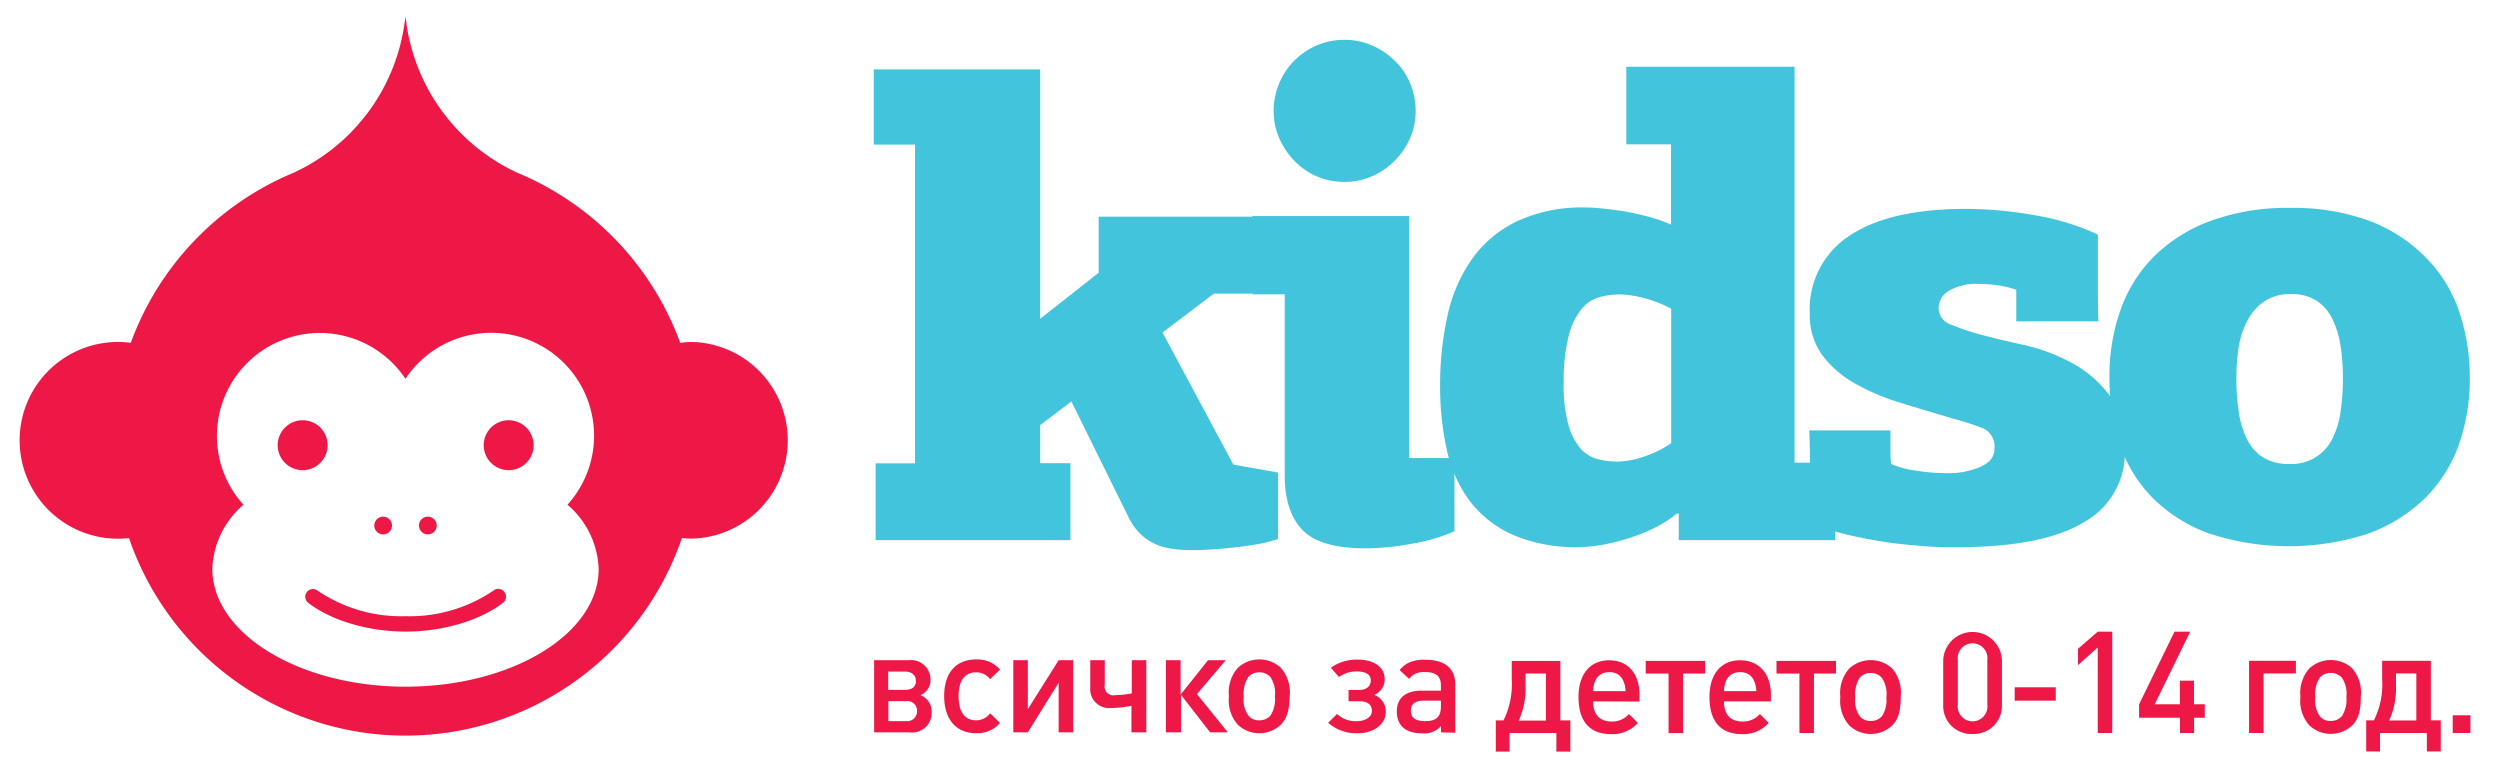 <svg id="Layer_1" data-name="Layer 1" xmlns="http://www.w3.org/2000/svg" viewBox="0 0 282.34 86.17"><defs><style>.cls-1{fill:#ed1846;}.cls-2{fill:#42c4dd;}</style></defs><title>kidso Logo</title><path class="cls-1" d="M78.19,38.62a10.27,10.27,0,0,0-1.37.1A33.1,33.1,0,0,0,58.47,19.53,21.94,21.94,0,0,1,45.91,2.73c0-.31-.09-.61-.12-.92,0,.31-.07.61-.12.92a21.9,21.9,0,0,1-12.56,16.8A33.08,33.08,0,0,0,14.77,38.72a10.4,10.4,0,0,0-1.37-.1,11.11,11.11,0,1,0,1.17,22.15,33,33,0,0,0,62.44,0,11.51,11.51,0,0,0,1.18.06,11.11,11.11,0,0,0,0-22.21ZM45.79,77.55c-12,0-21.81-6-21.81-13.32A10,10,0,0,1,27.5,57a11.51,11.51,0,0,1-3-7.76,11.62,11.62,0,0,1,21.29-6.46A11.62,11.62,0,1,1,64.09,57a10,10,0,0,1,3.52,7.26C67.61,71.58,57.84,77.55,45.79,77.55Z"/><path class="cls-1" d="M37,50.28a2.82,2.82,0,1,0-2.82,2.82A2.82,2.82,0,0,0,37,50.28Z"/><path class="cls-1" d="M57.45,47.46a2.82,2.82,0,1,0,2.82,2.82A2.83,2.83,0,0,0,57.45,47.46Z"/><path class="cls-1" d="M43.27,60.35a1,1,0,1,0-1-1A1,1,0,0,0,43.27,60.35Z"/><path class="cls-1" d="M48.32,60.35a1,1,0,0,0,0-2,1,1,0,1,0,0,2Z"/><path class="cls-1" d="M55.71,66.71a16.84,16.84,0,0,1-9.92,2.88,16.78,16.78,0,0,1-9.91-2.88.86.86,0,0,0-1.22.15.87.87,0,0,0,.15,1.22c2.58,2,6.79,3.25,11,3.25s8.4-1.25,11-3.25a.86.86,0,0,0,.15-1.22A.85.85,0,0,0,55.71,66.71Z"/><path class="cls-2" d="M131.29,37.55l8,14.92,5.05.9v7.5a14.78,14.78,0,0,1-2.34.59c-.87.15-1.75.27-2.64.37s-1.73.17-2.52.22-1.41.08-1.86.08c-.69,0-1.37,0-2-.08a8.43,8.43,0,0,1-2-.4,6.11,6.11,0,0,1-1.89-1.08,6.55,6.55,0,0,1-1.56-2L121,45.34,117.47,48v4.31h3.42V61h-22V52.33h4.45v-36H98.68V7.84h18.79V36l6.61-5.2V24.47h18v8.69h-5Z"/><path class="cls-2" d="M141.46,33.24V24.4h17.68V51.73h5.12V60a20.66,20.66,0,0,1-5,1.44,29.16,29.16,0,0,1-5,.49c-3.46,0-5.85-.7-7.17-2.08s-2-3.44-2-6.17V33.24Zm18.42-20.72a7.65,7.65,0,0,1-.63,3.08,8.39,8.39,0,0,1-4.31,4.31,7.61,7.61,0,0,1-3.08.63,7.72,7.72,0,0,1-5.68-2.38,8.57,8.57,0,0,1-1.71-2.56,7.65,7.65,0,0,1-.63-3.08,8.09,8.09,0,0,1,2.34-5.68,8.14,8.14,0,0,1,2.52-1.71,7.86,7.86,0,0,1,3.16-.63,7.61,7.61,0,0,1,3.08.63,8.45,8.45,0,0,1,2.56,1.71,7.53,7.53,0,0,1,1.75,2.56A7.91,7.91,0,0,1,159.88,12.52Z"/><path class="cls-2" d="M189.37,58a13.12,13.12,0,0,1-2.79,1.75,22.84,22.84,0,0,1-3,1.15,23.91,23.91,0,0,1-2.86.67,15.91,15.91,0,0,1-2.34.22,18,18,0,0,1-7.57-1.41,12.45,12.45,0,0,1-4.87-3.87,15.13,15.13,0,0,1-2.56-5.79,33.12,33.12,0,0,1-.74-7.13,35.74,35.74,0,0,1,.85-8,17.54,17.54,0,0,1,2.79-6.39,13.29,13.29,0,0,1,5-4.19A17.44,17.44,0,0,1,179,23.43q.83,0,2,.12t2.49.33c.86.15,1.75.35,2.67.59a17.87,17.87,0,0,1,2.56.9V16.3h-5.05V7.54h19V52.25h4.6V61H189.59V58Zm-6.76-24.73a7.52,7.52,0,0,0-2,.3,4,4,0,0,0-2,1.33,7.88,7.88,0,0,0-1.45,3.05,20.65,20.65,0,0,0-.56,5.34,16.69,16.69,0,0,0,.52,4.65,7.08,7.08,0,0,0,1.34,2.67,3.87,3.87,0,0,0,1.93,1.23,9,9,0,0,0,2.23.29,9.47,9.47,0,0,0,3.12-.59,11.79,11.79,0,0,0,3-1.49V34.87a13.65,13.65,0,0,0-3-1.19A12.15,12.15,0,0,0,182.61,33.24Z"/><path class="cls-2" d="M213.5,48.61v1.9c0,.62,0,1.25.08,1.89a10,10,0,0,0,2.75.74,22.21,22.21,0,0,0,3.56.3,9,9,0,0,0,3.75-.71c1.06-.47,1.6-1.12,1.6-2A2.28,2.28,0,0,0,224,48.39a30.17,30.17,0,0,0-3.42-1.11c-2-.6-4-1.19-5.94-1.79a24.87,24.87,0,0,1-5.16-2.19,11.82,11.82,0,0,1-3.68-3.19,7.69,7.69,0,0,1-1.41-4.72,9.9,9.9,0,0,1,4.53-8.8q4.53-3,13.14-3a44.9,44.9,0,0,1,7.69.71,27.69,27.69,0,0,1,7.17,2.19v4.9c0,1.64,0,3.27.07,4.9h-9.28c0-.59,0-1.19,0-1.78s0-1.19,0-1.78a10.63,10.63,0,0,0-2.16-.52,16.09,16.09,0,0,0-2.15-.15,6.2,6.2,0,0,0-3.23.74,2.27,2.27,0,0,0-1.23,2,2,2,0,0,0,1.49,1.89,23.39,23.39,0,0,0,3.19,1.08c1.48.4,3.18.8,5.09,1.22A20.7,20.7,0,0,1,234,41a13.08,13.08,0,0,1,4.24,3.64,10,10,0,0,1,1.74,6.17,9,9,0,0,1-4.64,8.17q-4.63,2.82-14.37,2.82c-1,0-2.24,0-3.6-.11s-2.79-.23-4.27-.45-3-.51-4.46-.85a24.42,24.42,0,0,1-4.23-1.41V53.81c0-1.73,0-3.46-.08-5.2Z"/><path class="cls-2" d="M278.93,42.67a22.43,22.43,0,0,1-1.22,7.5,16.09,16.09,0,0,1-3.75,6,17.86,17.86,0,0,1-6.39,4.05,28.78,28.78,0,0,1-18.16,0,17.41,17.41,0,0,1-6.31-4,15.62,15.62,0,0,1-3.68-6,23.69,23.69,0,0,1-1.19-7.65,22.43,22.43,0,0,1,1.23-7.5,16.09,16.09,0,0,1,3.75-6.05,17.68,17.68,0,0,1,6.39-4.05,25.15,25.15,0,0,1,9.06-1.49,24.89,24.89,0,0,1,9,1.49A17.77,17.77,0,0,1,274,29.12a15.78,15.78,0,0,1,3.72,6.05A23.21,23.21,0,0,1,278.93,42.67Zm-14.33,0a23.94,23.94,0,0,0-.26-3.56,10.89,10.89,0,0,0-.89-3,5.22,5.22,0,0,0-1.78-2.12,5.15,5.15,0,0,0-2.94-.78,5.27,5.27,0,0,0-3,.82,5.9,5.9,0,0,0-1.9,2.15,9.57,9.57,0,0,0-1,3,22.32,22.32,0,0,0-.26,3.49,25.36,25.36,0,0,0,.26,3.79,10,10,0,0,0,.93,3.12,5.13,5.13,0,0,0,1.82,2.08,5.48,5.48,0,0,0,3,.74,5.09,5.09,0,0,0,4.83-2.86,9.61,9.61,0,0,0,.93-3.08A26.76,26.76,0,0,0,264.6,42.67Z"/><path class="cls-1" d="M102.72,82.71h-4V74.56h3.91a2.2,2.2,0,0,1,2.46,2.19,1.81,1.81,0,0,1-1.14,1.75,2,2,0,0,1,1.27,1.91A2.21,2.21,0,0,1,102.72,82.71Zm-.48-6.86h-1.93v2.06h1.93c.78,0,1.2-.37,1.2-1S103,75.85,102.24,75.85Zm.09,3.33h-2v2.26h2a1.11,1.11,0,0,0,1.24-1.14A1.09,1.09,0,0,0,102.33,79.18Z"/><path class="cls-1" d="M111.74,82.53a3.42,3.42,0,0,1-1.47.28c-2.29,0-3.64-1.56-3.64-4.21s1.36-4.13,3.64-4.13a3.67,3.67,0,0,1,1.47.27,3.49,3.49,0,0,1,1.2.88l-1.11,1.08a2,2,0,0,0-1.57-.77c-1.32,0-2,.93-2,2.7s.68,2.72,2,2.72a2,2,0,0,0,1.57-.79l1.11,1.09A3.49,3.49,0,0,1,111.74,82.53Z"/><path class="cls-1" d="M119.56,82.71V77.1l-3.48,5.61h-1.64V74.56h1.64v5.53l3.48-5.53h1.64v8.15Z"/><path class="cls-1" d="M127.78,82.71v-3a12,12,0,0,1-2.33.25,2.12,2.12,0,0,1-2.32-2.26V74.56h1.64V77.3A1,1,0,0,0,126,78.5a10.72,10.72,0,0,0,1.82-.19V74.56h1.64v8.15Z"/><path class="cls-1" d="M131.67,82.71V74.56h1.66v3.89l3.1-3.89h2l-3.25,3.83,3.49,4.32h-2l-3.29-4.23v4.23Z"/><path class="cls-1" d="M144.66,81.84a3.54,3.54,0,0,1-4.87,0,4.18,4.18,0,0,1-1-3.21,4.18,4.18,0,0,1,1-3.2,3.57,3.57,0,0,1,4.87,0,4.21,4.21,0,0,1,1,3.17C145.61,80.24,145.35,81.12,144.66,81.84Zm-1.19-5.38a1.64,1.64,0,0,0-1.25-.53,1.59,1.59,0,0,0-1.26.55,3.51,3.51,0,0,0-.5,2.21,3.06,3.06,0,0,0,.54,2.14,1.51,1.51,0,0,0,1.22.52,1.63,1.63,0,0,0,1.27-.55,3.4,3.4,0,0,0,.49-2.14A3.24,3.24,0,0,0,143.47,76.46Z"/><path class="cls-1" d="M153.41,82.81A4.81,4.81,0,0,1,150,81.63l1-1a3.07,3.07,0,0,0,2.22.82c.84,0,1.72-.4,1.72-1.16s-.56-1.09-1.41-1.09h-1.23V77.92h1.21c.79,0,1.3-.4,1.3-1.09s-.63-1-1.59-1a3.34,3.34,0,0,0-2,.63l-.92-1.05a5,5,0,0,1,3.15-.91c1.58,0,2.93.77,2.93,2.2a1.89,1.89,0,0,1-1.19,1.78,2,2,0,0,1,1.32,1.9C156.51,81.84,155.06,82.81,153.41,82.81Z"/><path class="cls-1" d="M162.74,82.71V82a2.55,2.55,0,0,1-2.16.82c-1.82,0-2.83-.88-2.83-2.46S158.81,78,160.54,78h2.19v-.59c0-1.06-.55-1.51-1.83-1.51a2.46,2.46,0,0,0-1.1.2,1.89,1.89,0,0,0-.65.58l-1.08-1a2.91,2.91,0,0,1,1.06-.85,4.07,4.07,0,0,1,1.82-.32c2.26,0,3.4,1,3.4,2.79v5.45Zm0-3.58H160.8c-1,0-1.46.38-1.46,1.15s.5,1.16,1.61,1.16c1.26,0,1.78-.48,1.78-1.67Z"/><path class="cls-1" d="M176.22,74.64v6.72h1.13v3.52h-1.58V82.79h-5.28v2.09h-1.56V81.36h.87a9.2,9.2,0,0,0,.93-4.64V74.64Zm-3.93,2.74a8.82,8.82,0,0,1-.77,4h3.07V76.07h-2.3Z"/><path class="cls-1" d="M179.92,79.21c0,1.36.62,2.28,2.14,2.28a2.51,2.51,0,0,0,1.91-.85l1,1a3.79,3.79,0,0,1-3,1.27c-2.45,0-3.7-1.45-3.7-4.21,0-2.56,1.32-4.13,3.46-4.13s3.43,1.52,3.43,3.92v.74Zm1.84-3.3c-1.32,0-1.8,1-1.84,2.14h3.67C183.51,76.94,183.09,75.91,181.76,75.91Z"/><path class="cls-1" d="M190.08,76.07v6.72h-1.64V76.07h-2.58V74.64h6.71v1.43Z"/><path class="cls-1" d="M194.7,79.21c0,1.36.61,2.28,2.14,2.28a2.52,2.52,0,0,0,1.91-.85l1,1a3.82,3.82,0,0,1-3,1.27c-2.44,0-3.69-1.45-3.69-4.21,0-2.56,1.31-4.13,3.45-4.13S200,76.07,200,78.47v.74Zm1.83-3.3c-1.32,0-1.8,1-1.83,2.14h3.66C198.28,76.94,197.86,75.91,196.53,75.91Z"/><path class="cls-1" d="M204.86,76.07v6.72h-1.64V76.07h-2.59V74.64h6.72v1.43Z"/><path class="cls-1" d="M213.71,81.92a3.54,3.54,0,0,1-4.87,0,4.19,4.19,0,0,1-1-3.21,4.18,4.18,0,0,1,1-3.2,3.57,3.57,0,0,1,4.87,0,4.17,4.17,0,0,1,.95,3.17C214.66,80.31,214.4,81.2,213.71,81.92Zm-1.19-5.38a1.6,1.6,0,0,0-1.25-.53,1.57,1.57,0,0,0-1.25.55,3.51,3.51,0,0,0-.5,2.21,3.12,3.12,0,0,0,.53,2.14,1.53,1.53,0,0,0,1.22.51,1.6,1.6,0,0,0,1.27-.54,3.33,3.33,0,0,0,.5-2.14A3.24,3.24,0,0,0,212.52,76.54Z"/><path class="cls-1" d="M227.53,79.13V77.62h4.64v1.51Z"/><path class="cls-1" d="M236.91,82.78V73.12l-2.23,2V73.27l2.23-1.93h1.64V82.78Z"/><path class="cls-1" d="M247.79,81.06v1.72H246.2V81.06h-4.62V79.54l4-8.2h1.77l-4,8.2h2.84V76.87h1.59v2.67H249v1.52Z"/><path class="cls-1" d="M255.64,76.06v6.72H254V74.63h5.29v1.43Z"/><path class="cls-1" d="M265.67,81.91a3.54,3.54,0,0,1-4.87,0,4.18,4.18,0,0,1-1-3.21,4.19,4.19,0,0,1,1-3.2,3.57,3.57,0,0,1,4.87,0,4.21,4.21,0,0,1,.95,3.17C266.62,80.31,266.36,81.19,265.67,81.91Zm-1.19-5.38a1.64,1.64,0,0,0-1.25-.53,1.59,1.59,0,0,0-1.26.55,3.53,3.53,0,0,0-.49,2.21A3.12,3.12,0,0,0,262,80.9a1.51,1.51,0,0,0,1.22.52,1.63,1.63,0,0,0,1.27-.55,3.4,3.4,0,0,0,.5-2.14A3.24,3.24,0,0,0,264.48,76.53Z"/><path class="cls-1" d="M274.53,74.63v6.72h1.12v3.52h-1.57V82.78h-5.29v2.09h-1.56V81.35h.87a9.06,9.06,0,0,0,.93-4.64V74.63Zm-3.94,2.74a8.66,8.66,0,0,1-.77,4h3.07V76.06h-2.3Z"/><path class="cls-1" d="M277,82.78v-2h2v2Z"/><path class="cls-1" d="M222.77,82.89a3.16,3.16,0,0,1-3.31-3.28v-5.1a3.32,3.32,0,0,1,6.63,0v5.1A3.17,3.17,0,0,1,222.77,82.89Zm1.67-8.33a1.68,1.68,0,1,0-3.33,0v5a1.68,1.68,0,1,0,3.33,0Z"/></svg>